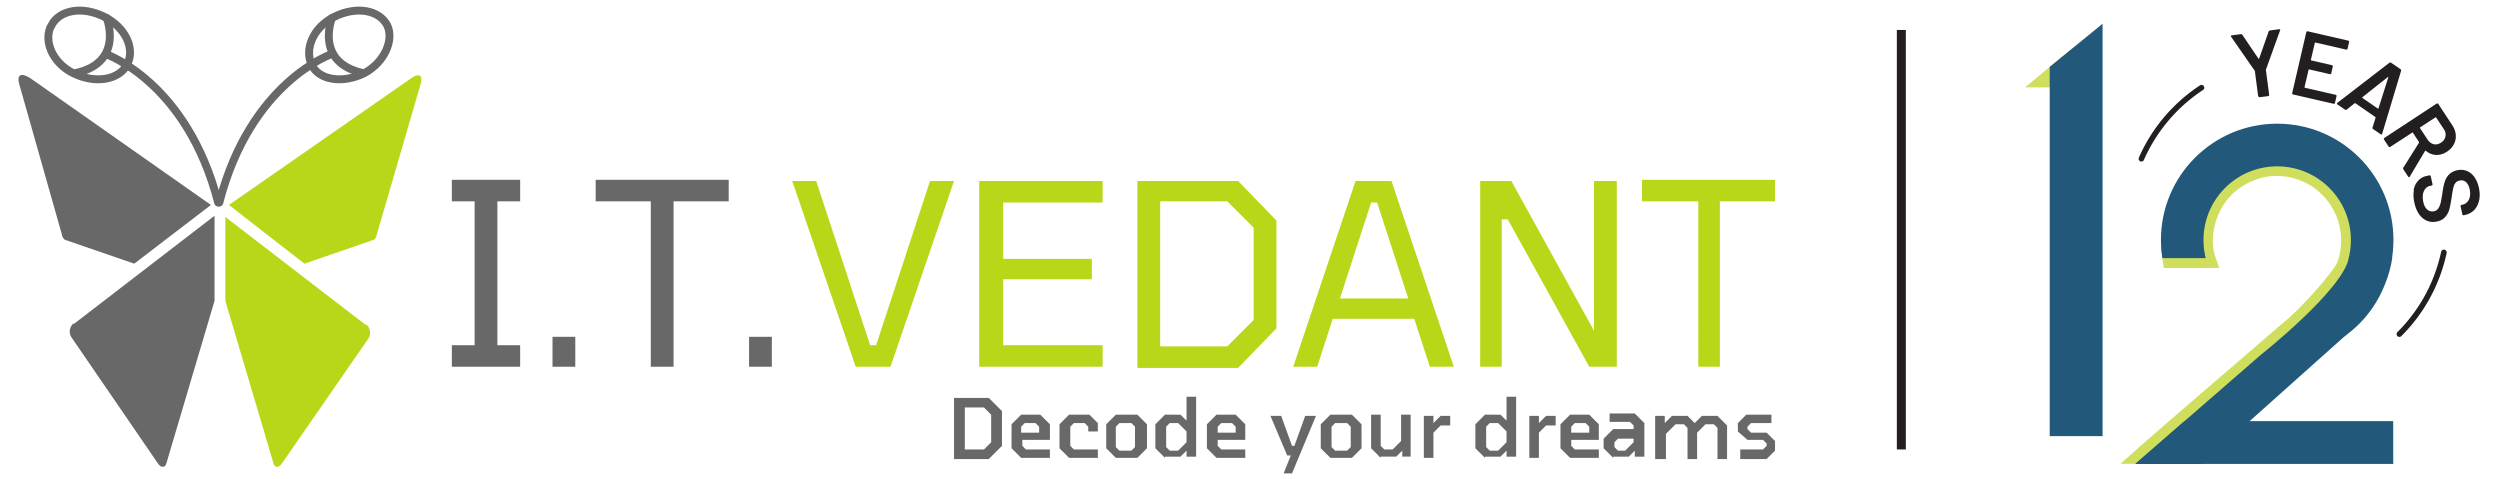 <svg xmlns="http://www.w3.org/2000/svg" id="Layer_1" width="208.59" height="40"><defs><clipPath id="clippath"><path d="M179.77 10.32h20.1v11.22h-20.1z" style="fill:none"/></clipPath><style>.cls-1{stroke-linecap:round}.cls-1,.cls-2{stroke:#686868;stroke-miterlimit:2.61;stroke-width:.66px;fill:none}.cls-7{fill:#686868}.cls-9{fill:#d0de5e}.cls-10{fill:#231f20}.cls-11{fill:#22587a}</style></defs><path d="m18.8 25.1 4 13.5c.1.5.5.4.7.1l7.2-10.4c.3-.4.2-.9-.1-1.2h-.1l-11.7-9zm12.6-5.4L35.1 7c.2-.7-.1-1-.9-.4L19.1 17.1l6.3 4.9 5.8-2c.1-.1.2-.2.2-.3" style="fill-rule:evenodd;fill:#b9d719"/><path d="m17.9 25.1-4 13.5c-.1.5-.5.4-.7.1L6 28.2c-.3-.4-.2-.9.1-1.2h.1l11.7-9zM5.2 19.7 1.6 7c-.2-.7.1-1 .9-.5l15.1 10.6-6.4 4.9-5.8-2c-.1-.1-.2-.2-.2-.3" style="fill-rule:evenodd;fill:#686868"/><path d="M4.3 2.1C5 .8 6.9.5 8.7 1.4s2.6 2.7 1.9 4-2.7 1.6-4.5.7-2.5-2.8-1.8-4Z" class="cls-2"/><path d="M8.9 1.5s1.5 3.7-2.6 4.6m2.5-1.6s6.8 2.3 9.4 12.4" class="cls-1"/><path d="M32.3 2.1c-.7-1.3-2.6-1.6-4.4-.7s-2.5 2.7-1.9 4 2.6 1.6 4.4.7c1.7-.9 2.5-2.8 1.9-4Z" class="cls-2"/><path d="M27.7 1.5s-1.5 3.7 2.6 4.6m-2.6-1.6s-6.8 2.3-9.4 12.4" class="cls-1"/><path d="M37.7 30.6v-1.8h1.9v-12h-1.9V15h5.7v1.8h-1.9v12h1.9v1.8zm8.4 0v-2.5H48v2.5zm8.2 0V16.8h-4.6V15h11.1v1.8h-4.6v13.8zm8.2 0v-2.5h1.9v2.5z" class="cls-7"/><path d="m71.4 30.6-5.3-15.5h2l4.5 13.7h.5l4.5-13.7h2l-5.3 15.5zm10.3 0V15.1H92v1.8h-8.3v4.7h7.4v1.7h-7.4v5.5H92v1.8zm13.2 0V15.1h8.4l3.2 3.3v9l-3.2 3.3h-8.4zm1.9-1.7h5.6l2.2-2.2V19l-2.2-2.2h-5.6zm11.1 1.7 5.2-15.5h3l5.2 15.5h-2l-1.3-4h-6.8l-1.3 4zm3.9-5.7h5.7l-2.6-8h-.5zm11.7 5.7V15.1h2.6l6.9 12.5V15.1h1.9v15.5h-2.3l-6.8-12.3h-.5v12.3zm18.2 0V16.8H137V15h11.1v1.8h-4.6v13.8z" style="fill:#b9d719"/><path d="M79.6 38.2v-5h2.9l1.1 1.1v2.9l-1.1 1.1h-2.9zm.9-.7h1.6l.6-.6v-2.3l-.6-.6h-1.6zm4.7.7-.8-.8v-2l.8-.8h1.6l.8.8v1.3h-2.3v.5l.3.3h2v.7zm0-2.1h1.5v-.5l-.3-.3h-.9l-.3.3zm4 2.1-.8-.8v-2l.8-.8h1.7l.7.7v.7h-.8v-.4l-.3-.3h-.9l-.3.3v1.6l.3.3h2v.7zm3.9 0-.8-.8v-2l.8-.8h1.8l.8.8v2l-.8.8zm.3-.6h1l.3-.3v-1.7l-.3-.3h-1l-.3.3v1.7zm3.8.6-.8-.8v-2l.8-.8h1.3l.5.5v-2h.8v5H99v-.5l-.5.5h-1.3zm1.1-.6.7-.7V36l-.7-.7h-.7l-.3.3v1.7l.3.3zm3.2.6-.8-.8v-2l.8-.8h1.6l.8.8v1.3h-2.3v.5l.3.3h2v.7zm.1-2.1h1.5v-.5l-.3-.3h-.9l-.3.3zm5.5 3.4.6-1.5h-.3l-1.4-3.3h.9l.9 2.5h.2l.9-2.5h.9l-2 4.8zm3.9-1.3-.8-.8v-2l.8-.8h1.8l.8.8v2l-.8.8zm.4-.6h1l.3-.3v-1.7l-.3-.3h-1l-.3.3v1.7zm3.8.6-.8-.8v-2.8h.8v2.6l.3.3h.7l.7-.7v-2.2h.8v3.5h-.7v-.5l-.5.5h-1.3zm3.6 0v-3.5h.8v.6l.6-.6h.8v.8h-.8l-.6.6v2.1zm5.1 0-.8-.8v-2l.8-.8h1.3l.5.5v-2h.8v5h-.8v-.5l-.5.5h-1.3zm1.1-.6.7-.7V36l-.7-.7h-.7l-.3.3v1.7l.3.3zm2.6.6v-3.5h.8v.6l.6-.6h.8v.8h-.8l-.6.6v2.1zm3.4 0-.8-.8v-2l.8-.8h1.6l.8.8v1.3h-2.3v.5l.3.3h2v.7zm.1-2.1h1.5v-.5l-.3-.3h-.9l-.3.3zm3.5 2.1-.8-.8v-.8l.8-.8h1.7v-.3l-.3-.3h-1.7v-.7h2.1l.8.8v2.8h-.8v-.5l-.5.5h-1.3zm.4-.6h.6l.7-.7v-.3H135l-.3.3v.4zm3.1.6v-3.5h.8v.6l.6-.6h1.3l.6.6.6-.6h1.3l.8.8v2.8h-.8v-2.6l-.3-.3h-.7l-.7.7v2.2h-.8v-2.6l-.3-.3h-.7l-.8.8v2.1h-.9zm7.1 0v-.7h1.9l.3-.3V37l-.3-.3h-1.3l-.8-.7v-.7l.7-.7h2.1v.7h-1.7l-.3.3v.2l.3.3h1.3l.7.7v.8l-.7.7h-2.2z" class="cls-7"/><path d="M179.37 38.71c2.07-1.84 5.65-4.91 9.13-7.9 1.26-1.08 2.5-2.15 3.68-3.16l.03-.02c2.06-1.95 3.3-3.53 3.85-4.3q.465-.645.66-1.38a7.02 7.02 0 0 0-.28-4.52 7 7 0 0 0-3.08-3.49 6.96 6.96 0 0 0-4.84-.73h-.03c-3.68.94-5.23 3.86-5.45 6.28-.04.47-.03.89 0 1.24h-2.74l.24 1.63h3.49l1.13-.01-.37-1.07s-.23-.7-.14-1.64c.08-.9.63-3.93 4.22-4.85 1.21-.26 2.56-.06 3.69.56a5.41 5.41 0 0 1 2.58 6.16c-.08.3-.22.6-.42.87-.42.58-1.6 2.13-3.63 4.05-1.17 1-2.41 2.07-3.66 3.15-3.89 3.34-7.92 6.8-9.83 8.52l-.69.6h2.45M172.99 3.95v3.34h-4.03z" class="cls-9"/><path d="m178.16 38.71 4.1-3.57h17.42v3.57z" class="cls-11"/><path d="m178.16 38.71 10.42-9.06 8.23-2.65-13.11 11.71z" class="cls-11"/><path d="M195.98 21.49c-.44 2.66-7.4 8.16-7.4 8.16s1.33.32 3.43-.05c6.94-1.58 7.59-8.11 7.59-8.11z" class="cls-11"/><path d="M190 10.32c-5.36 0-9.7 4.34-9.7 9.7s4.34 9.7 9.7 9.7 9.7-4.34 9.7-9.7-4.34-9.7-9.7-9.7m0 15.86c-3.4 0-6.15-2.75-6.15-6.15s2.75-6.15 6.15-6.15 6.15 2.75 6.15 6.15-2.75 6.15-6.15 6.15" class="cls-11" style="clip-path:url(#clippath)"/><path d="m175.43 1.98-4.41 3.6v30.81h4.41z" class="cls-11"/><path d="M188.45 8.07s-.03-.04-.04-.06l-.27-2.05s0-.04-.01-.05l-1.98-2.85s-.02-.03-.02-.04c0-.04.02-.07.08-.07l.76-.1c.05 0 .09.01.12.05l1.35 2s.03.02.05 0l.8-2.28s.05-.08.1-.08l.77-.1s.06 0 .08.02.02.04 0 .08l-1.18 3.27s-.01.04 0 .05l.27 2.05s0 .05-.02.07-.04.03-.06.04l-.71.09s-.05 0-.07-.02ZM195.83 4.13s-.05.02-.07.01l-2.57-.59s-.04 0-.05.03l-.33 1.41s0 .04.03.05l1.73.4s.04.02.06.04c.01.02.02.05.01.07l-.13.57s-.02.04-.04.06c-.02.01-.05.02-.07.01l-1.73-.4s-.04 0-.05.03l-.34 1.45s0 .04.03.05l2.57.59s.04.02.06.04c.01.02.02.05.01.07l-.13.57s-.02.04-.04.06c-.02.01-.05.02-.07.01l-3.39-.78s-.04-.02-.06-.04c-.01-.02-.02-.04-.01-.07l1.18-5.09s.02-.04.04-.06c.02-.01.04-.02.07-.01l3.39.78s.04.02.06.04c.01.02.02.05.01.07l-.13.57s-.02.04-.04.06M197.95 10.65l.26-.83s0-.04-.01-.05l-1.68-1.16h-.05l-.68.54s-.08.04-.13 0l-.64-.44s-.04-.04-.04-.06.01-.05.04-.07l4.35-3.35s.08-.04.13 0l.8.55s.06.07.04.12l-1.58 5.26s0 .02-.02.04c-.03.04-.06.04-.11 0l-.64-.44s-.06-.07-.04-.12Zm-.84-2.48 1.29.89s.04.01.05-.02l.82-2.58v-.04s-.02 0-.04.01l-2.12 1.68s-.02.04 0 .06M200.53 13.98l1.3-2.07s.01-.04 0-.06l-.51-.78s-.03-.03-.05-.01l-1.84 1.2s-.04.02-.07.01c-.03 0-.04-.02-.06-.04l-.39-.59s-.02-.04-.01-.07c0-.03.02-.04.04-.06l4.37-2.87s.04-.02.07-.01c.02 0 .04.02.06.04l1.17 1.78c.17.26.27.53.29.81.02.27-.03.53-.16.78-.13.24-.32.45-.58.62-.3.19-.6.28-.91.27-.31-.02-.59-.13-.85-.35 0 0-.01-.01-.03-.01-.01 0-.02 0-.03.02l-1.28 2.15s-.02.03-.03.04c-.03.02-.07.01-.1-.04l-.41-.62s-.03-.09 0-.13Zm2.68-4.19-1.29.84s-.03.03-.01.05l.64.97c.14.21.31.33.51.38.21.05.41 0 .61-.13s.32-.3.37-.51a.8.8 0 0 0-.14-.62l-.64-.97s-.03-.03-.05-.01M201.38 15.87c.06-.32.19-.58.38-.79s.44-.35.75-.41l.19-.04s.05 0 .07.01.03.03.04.06l.15.67s0 .05-.01.07-.03.03-.06.04l-.14.03c-.23.05-.4.2-.51.44s-.12.54-.05.9c.07.31.18.52.35.65.16.13.35.17.56.12q.21-.045.33-.21c.08-.11.14-.25.19-.42.05-.18.09-.44.15-.78.05-.39.11-.7.18-.95s.18-.47.35-.66.4-.32.7-.39c.44-.1.83-.01 1.16.25.33.27.55.67.67 1.21.08.38.09.73.02 1.04-.07.32-.2.58-.4.8-.2.21-.45.35-.76.42l-.13.03s-.05 0-.07-.01a.07.07 0 0 1-.04-.06l-.15-.68s0-.05.01-.07.03-.03.06-.04l.08-.02q.36-.075.54-.42c.12-.23.14-.52.07-.86-.06-.28-.17-.48-.31-.61a.58.58 0 0 0-.54-.12c-.15.03-.27.1-.34.2q-.12.15-.18.42c-.04.18-.09.45-.14.81-.06.39-.12.7-.18.94s-.18.46-.34.65q-.255.3-.69.39c-.45.1-.85 0-1.19-.27-.34-.28-.57-.7-.7-1.28-.09-.39-.1-.75-.04-1.07ZM200.19 28.11c-.06 0-.12-.02-.16-.07a.235.235 0 0 1 0-.33c1.84-1.83 3.1-4.15 3.65-6.7.03-.13.15-.2.28-.18.13.03.2.15.18.28-.57 2.64-1.88 5.04-3.78 6.93-.05.05-.1.07-.16.07ZM178.67 13.48s-.06 0-.09-.02c-.12-.05-.17-.19-.12-.31 1.08-2.46 2.84-4.54 5.1-6.03.11-.07.25-.04.32.07s.04.25-.07.32a13.5 13.5 0 0 0-4.93 5.83c-.04.09-.12.14-.21.14" class="cls-10"/><path d="M158.64 2.5v35" style="fill:none;stroke:#231f20;stroke-miterlimit:10;stroke-width:.75px"/></svg>